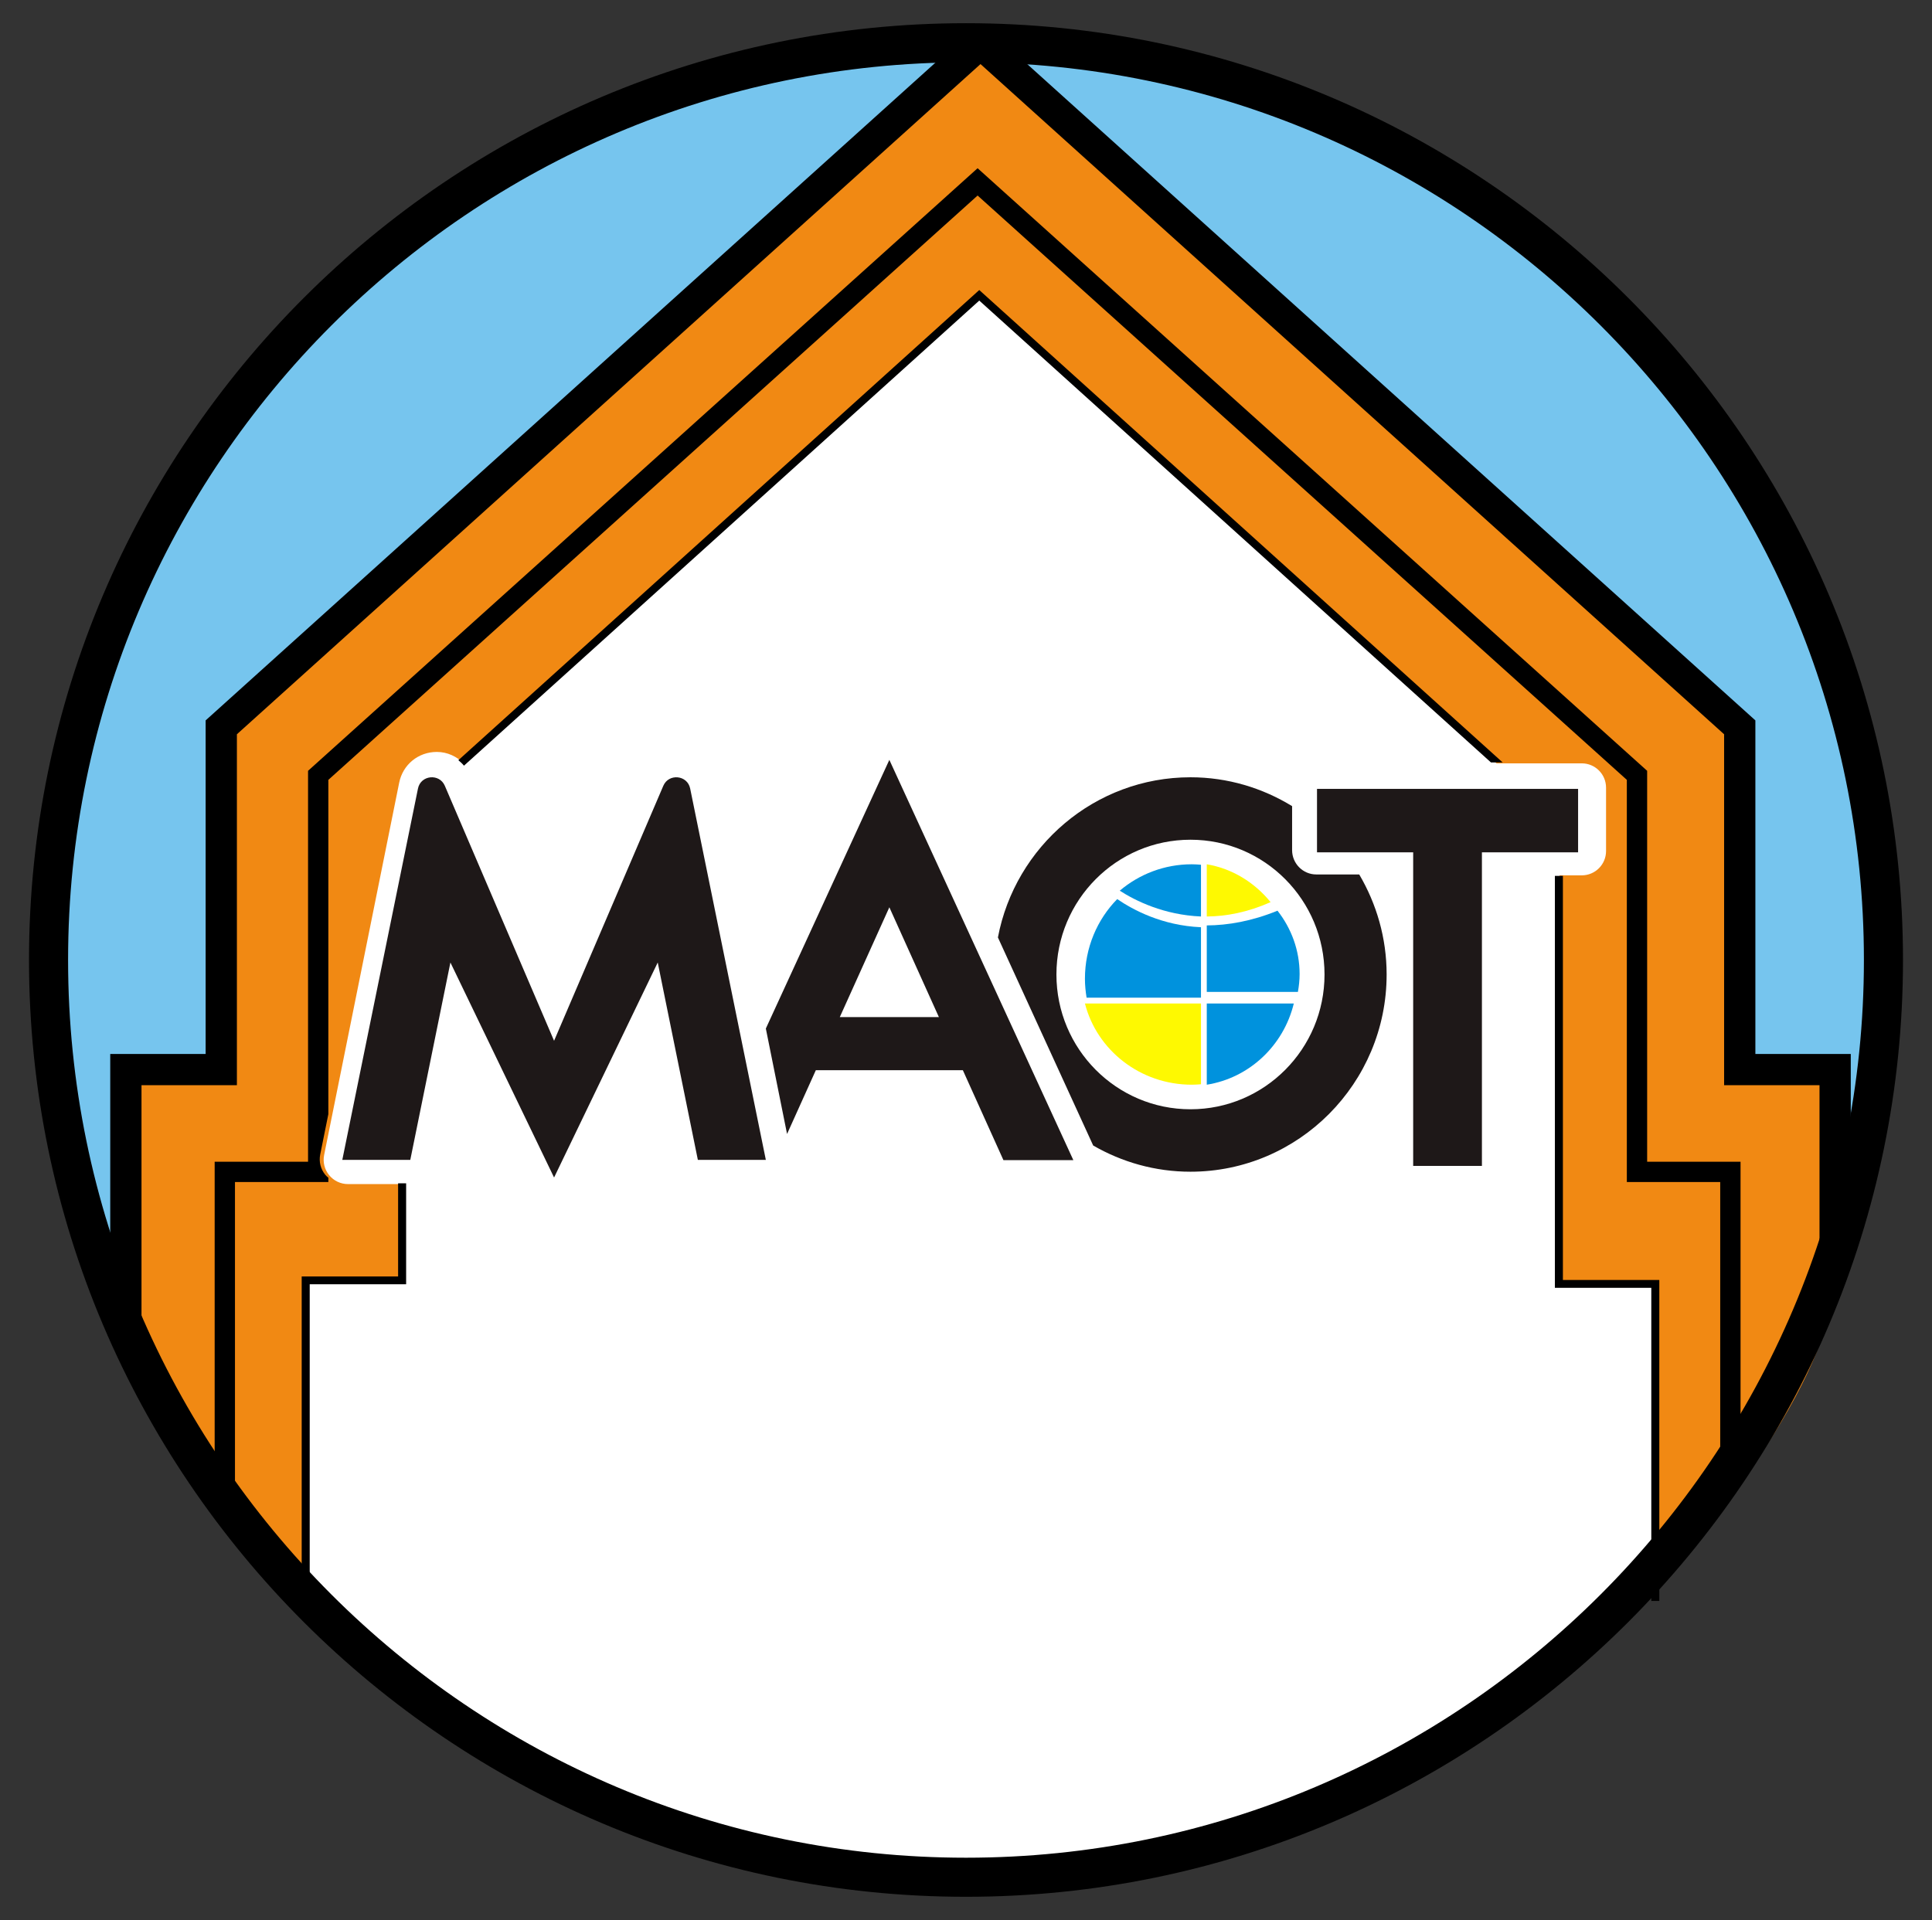<?xml version="1.0" encoding="UTF-8"?>
<svg width="333px" height="331px" viewBox="0 0 333 331" version="1.1" xmlns="http://www.w3.org/2000/svg" xmlns:xlink="http://www.w3.org/1999/xlink">
    <rect x="0" y="0" width="333" height="331" fill="#333333" stroke="none"/>
    <!-- Generator: Sketch 56.3 (81716) - https://sketch.com -->
    <title>Маот полный без текста с белым</title>
    <desc>Created with Sketch.</desc>
    <g id="Маот-полный-без-текста-с-белым" stroke="none" stroke-width="1" fill="none" fill-rule="evenodd">
        <path d="M167.001,323 C80.431,323 10,252.569 10,166 C10,79.429 80.431,9 167.001,9 C253.569,9 324,79.429 324,166 C324,252.569 253.569,323 167.001,323" id="Fill-1" fill="#FFFFFF"/>
        <path d="M18.344,219.481 C18.344,219.481 -9.86,146.493 37.441,75.799 C84.741,5.104 157.625,6.505 170.599,7.142 C183.572,7.778 264.851,12.365 310.642,98.726 C356.433,185.088 291.549,257 291.549,257 L282.023,129.106 L168.943,24.975 L46.582,140.507 L45.819,194.641 L18.344,219.481 Z" id="Fill-3" fill="#76C5EE"/>
        <path d="M315.955,220.393 L315.955,184.317 L299.55,184.317 L299.55,125.883 L169,8 L38.45,125.883 L38.45,184.317 L22.045,184.317 L22.045,220.393 C22.045,220.393 19.485,236.906 53.035,274 L53.035,220.901 L69.196,220.901 L69.196,204.133 L59.977,204.133 C58.721,204.133 57.53,203.57 56.735,202.597 C55.939,201.625 55.62,200.347 55.869,199.115 L68.804,134.931 C69.433,131.811 72.098,129.631 75.29,129.631 C77.104,129.631 78.759,130.413 79.976,131.666 L169,51.444 L257.949,131.599 L272.631,131.599 C274.946,131.599 276.82,133.477 276.82,135.792 L276.82,146.716 C276.82,149.031 274.946,150.908 272.631,150.908 L268.804,150.908 L268.804,220.901 L284.965,220.901 L284.965,274 C318.515,236.906 315.955,220.393 315.955,220.393" id="Fill-5" fill="#F18913"/>
        <path d="M24.389,228 L19,228 L19,181.701 L35.443,181.701 L35.443,124.194 L164.742,7.635 C167.161,5.455 170.84,5.455 173.259,7.635 L302.557,124.194 L302.557,181.701 L319,181.701 L319,217.482 L313.611,217.482 L313.611,187.083 L297.168,187.083 L297.168,126.586 L169,11.048 L40.832,126.586 L40.832,187.083 L24.389,187.083 L24.389,228 Z" id="Fill-7" fill="#000000"/>
        <polygon id="Fill-9" fill="#000000" points="68.618 204 68.618 220.06 52 220.06 52 275 53.382 275 53.382 221.402 70 221.402 70 204"/>
        <path d="M166.5,10.735 C81.163,10.735 11.735,80.162 11.735,165.5 C11.735,250.838 81.163,320.264 166.5,320.264 C251.838,320.264 321.264,250.838 321.264,165.5 C321.264,80.162 251.838,10.735 166.5,10.735 M166.5,327 C77.449,327 5,254.55 5,165.5 C5,76.448 77.449,4 166.5,4 C255.55,4 328,76.448 328,165.5 C328,254.55 255.55,327 166.5,327" id="Fill-11" fill="#000000"/>
        <path d="M95.5,179.43 L114.329,135.469 C115.263,133.289 118.484,133.611 118.956,135.933 L132,199.958 L120.282,199.958 L113.366,165.931 L95.5,203 L77.634,165.931 L70.718,199.958 L59,199.958 L72.044,135.933 C72.517,133.611 75.737,133.289 76.672,135.469 L95.5,179.43 Z" id="Fill-13" fill="#1E1818"/>
        <path d="M144.746,175.347 L153.288,156.414 L161.829,175.347 L144.746,175.347 Z M153.288,131 L132,177.318 L135.658,195.495 L140.619,184.496 L165.956,184.496 L172.95,200 L185,200 L153.288,131 Z" id="Fill-15" fill="#1E1818"/>
        <path d="M205.19,191.235 C192.43,191.235 182.086,180.832 182.086,168 C182.086,155.168 192.43,144.765 205.19,144.765 C217.951,144.765 228.295,155.168 228.295,168 C228.295,180.832 217.951,191.235 205.19,191.235 L205.19,191.235 Z M226.877,150.754 C224.573,150.754 222.707,148.875 222.707,146.558 L222.707,138.975 C217.59,135.84 211.607,134 205.19,134 C188.72,134 174.983,145.91 172,161.613 L188.422,197.482 C193.37,200.34 199.086,202 205.19,202 C223.833,202 239,186.747 239,168 C239,161.702 237.257,155.817 234.276,150.754 L226.877,150.754 Z" id="Fill-17" fill="#1E1818"/>
        <path d="M259,131.443 L169.237,50.407 L168.786,50 L79,131.057 C79.346,131.348 79.687,131.64 79.97,132 L168.786,51.818 L256.985,131.443 L259,131.443 Z" id="Fill-19" fill="#000000"/>
        <polygon id="Fill-21" fill="#000000" points="269.383 220.664 269.383 151 268 151 268 222.016 284.618 222.016 284.618 276 286 276 286 220.664"/>
        <polygon id="Fill-23" fill="#1E1818" points="272 136 255.424 136 243.575 136 227 136 227 146.939 243.575 146.939 243.575 201 255.424 201 255.424 146.939 272 146.939"/>
        <path d="M207,158 L207,149.08 C206.472,149.037 205.943,149 205.403,149 C200.674,149 196.35,150.716 193,153.552 C195.722,155.298 200.591,157.726 207,158" id="Fill-25" fill="#0092DD"/>
        <path d="M208,158 C211.316,157.978 215.007,157.295 219,155.527 C216.216,152.104 212.363,149.732 208,149 L208,158 Z" id="Fill-27" fill="#FEF901"/>
        <path d="M208,159.539 L208,171 L223.708,171 C223.887,169.995 224,168.966 224,167.912 C224,163.812 222.572,160.042 220.189,157 C215.764,158.811 211.665,159.517 208,159.539" id="Fill-29" fill="#0092DD"/>
        <path d="M207,173 L187,173 C189.056,181.036 196.513,187 205.423,187 C205.957,187 206.479,186.965 207,186.922 L207,173 Z" id="Fill-31" fill="#FEF901"/>
        <path d="M208,173 L208,187 C215.34,185.834 221.233,180.258 223,173 L208,173 Z" id="Fill-33" fill="#0092DD"/>
        <path d="M207,172 L207,159.852 C200.298,159.564 195.269,156.851 192.564,155 C189.135,158.49 187,163.351 187,168.737 C187,169.851 187.111,170.938 187.286,172 L207,172 Z" id="Fill-35" fill="#0092DD"/>
        <path d="M283.903,200.279 L283.903,132.886 L168.499,29 L53.096,132.886 L53.096,200.279 L37,200.279 L37,259 L40.5,259 L40.5,203.78 L56.595,203.78 L56.595,203.044 C56.405,202.882 56.218,202.715 56.058,202.519 C55.261,201.547 54.943,200.266 55.191,199.033 L56.595,192.069 L56.595,134.445 L168.499,33.708 L280.402,134.445 L280.402,203.78 L296.497,203.78 L296.497,253.783 L300,253.783 L300,200.279 L283.903,200.279 Z" id="Fill-37" fill="#000000"/>
    </g>
</svg>